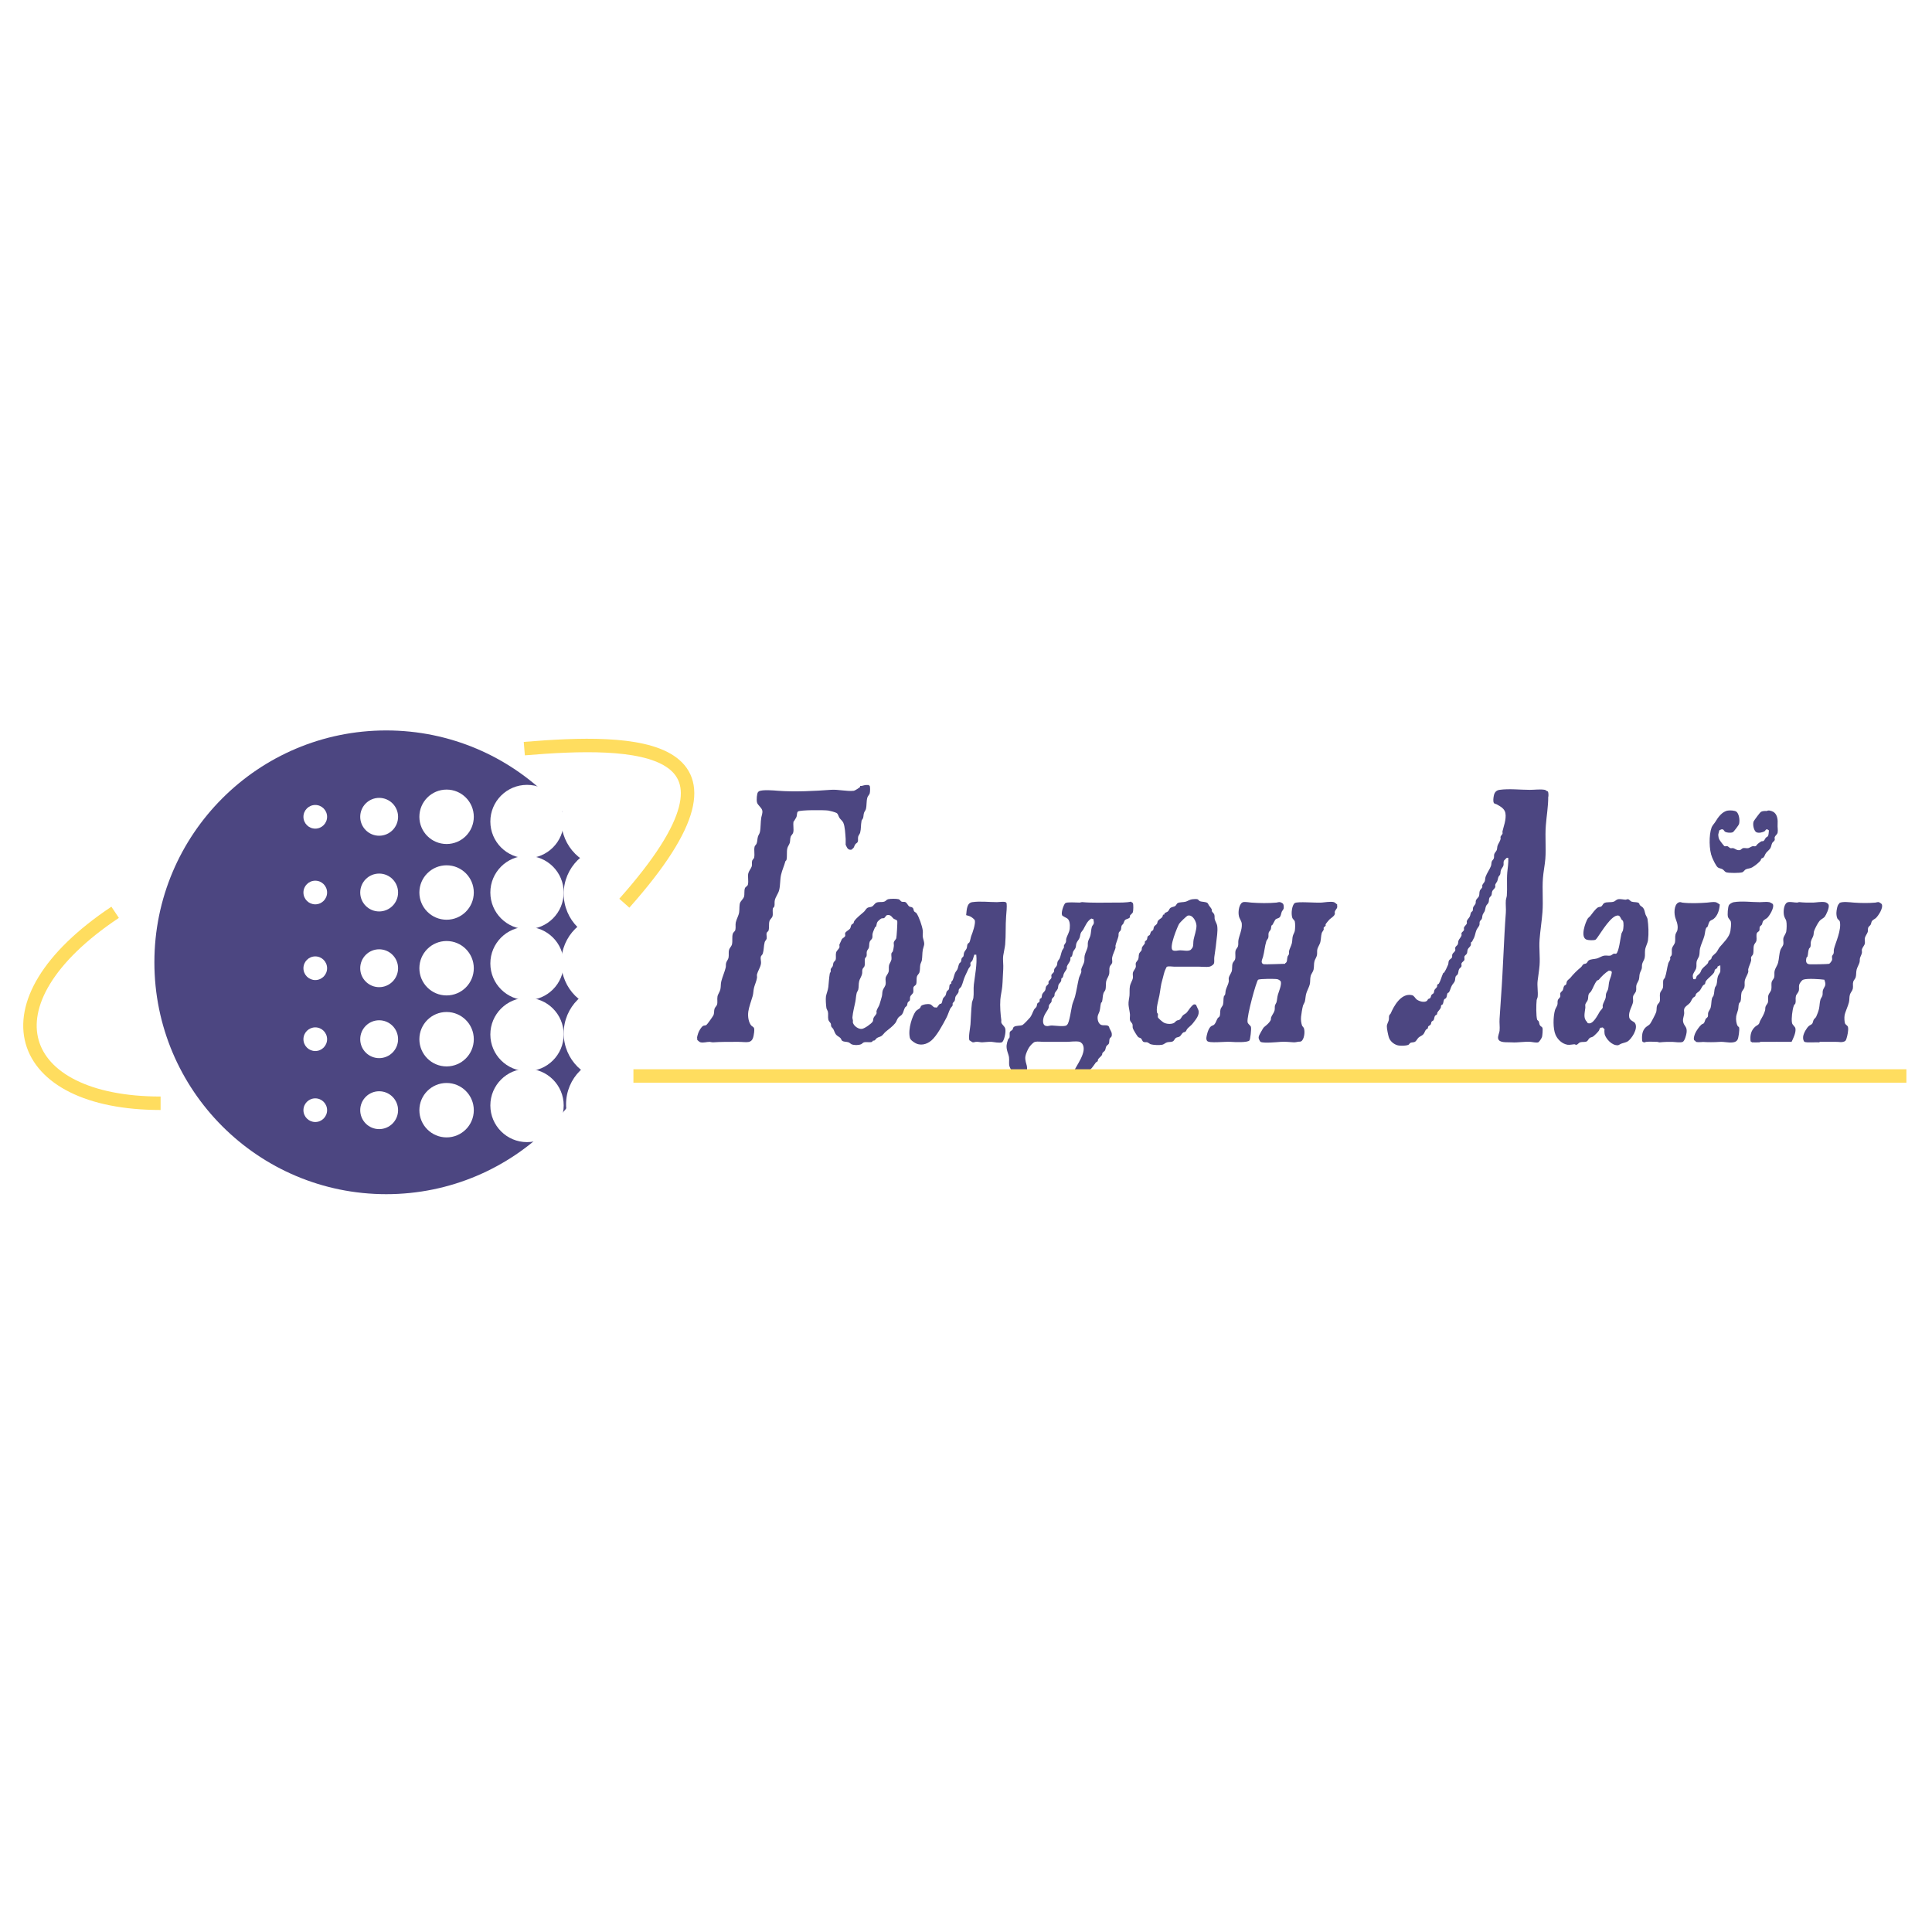 <?xml version="1.0" encoding="utf-8"?>
<!-- Generator: Adobe Illustrator 13.0.0, SVG Export Plug-In . SVG Version: 6.00 Build 14948)  -->
<!DOCTYPE svg PUBLIC "-//W3C//DTD SVG 1.0//EN" "http://www.w3.org/TR/2001/REC-SVG-20010904/DTD/svg10.dtd">
<svg version="1.0" id="Layer_1" xmlns="http://www.w3.org/2000/svg" xmlns:xlink="http://www.w3.org/1999/xlink" x="0px" y="0px"
	 width="192.756px" height="192.756px" viewBox="0 0 192.756 192.756" enable-background="new 0 0 192.756 192.756"
	 xml:space="preserve">
<g>
	<polygon fill-rule="evenodd" clip-rule="evenodd" fill="#FFFFFF" points="0,0 192.756,0 192.756,192.756 0,192.756 0,0 	"/>
	<path fill-rule="evenodd" clip-rule="evenodd" fill="#4C4681" d="M160.526,96.831c-0.374,0.221-0.736,0.58-1.01,0.914
		c-0.042,0.052-0.151,0.046-0.191,0.096c-0.253,0.307-0.37,0.713-0.577,1.059c-0.055,0.087-0.205,0.19-0.241,0.288
		c-0.079,0.204-0.028,0.366-0.096,0.576c-0.05,0.152-0.201,0.287-0.24,0.434c-0.027,0.096,0.009,0.242,0,0.336
		c-0.054,0.504-0.229,1.04,0.145,1.395c0.037,0.036,0.054,0.126,0.096,0.145c0.516,0.219,0.999-0.83,1.202-1.154
		c0.068-0.112,0.238-0.242,0.288-0.385c0.022-0.072-0.017-0.162,0-0.24c0.042-0.213,0.231-0.511,0.288-0.721
		c0.044-0.169,0.005-0.254,0.049-0.433c0.023-0.104,0.166-0.338,0.192-0.434c0.082-0.319,0.055-0.562,0.145-0.865
		c0.084-0.296,0.191-0.447,0.24-0.865c-0.071-0.035-0.025-0.01-0.049-0.096C160.661,96.854,160.607,96.877,160.526,96.831
		L160.526,96.831L160.526,96.831L160.526,96.831z M161.44,89.716c0.257-0.045,0.583,0.051,0.769,0.048
		c0.003-0.001,0.172-0.066,0.24-0.048c0.103,0.025,0.22,0.204,0.337,0.241c0.284,0.085,0.517,0.007,0.722,0.145
		c0.062,0.042,0.051,0.131,0.096,0.192c0.084,0.112,0.254,0.176,0.336,0.289c0.149,0.204,0.145,0.403,0.24,0.673
		c0.041,0.114,0.172,0.294,0.193,0.433c0.097,0.655,0.132,1.442,0.048,2.115c-0.041,0.317-0.249,0.647-0.288,0.961
		c-0.041,0.32,0.015,0.523-0.049,0.817c-0.04,0.183-0.197,0.404-0.24,0.577c-0.054,0.206-0.003,0.277-0.048,0.48
		c-0.033,0.141-0.16,0.354-0.192,0.48c-0.064,0.239-0.03,0.391-0.096,0.625c-0.041,0.137-0.203,0.379-0.241,0.528
		c-0.056,0.214,0.016,0.398-0.048,0.626c-0.045,0.155-0.257,0.344-0.288,0.528c-0.03,0.171,0.023,0.36,0,0.529
		c-0.066,0.432-0.487,0.979-0.385,1.538c0.06,0.337,0.473,0.416,0.576,0.577c0.366,0.569-0.393,1.622-0.721,1.826
		c-0.198,0.122-0.461,0.155-0.673,0.24c-0.057,0.021-0.229,0.138-0.288,0.145c-0.605,0.069-1.226-0.648-1.347-1.105
		c-0.02-0.071-0.039-0.457,0-0.48c-0.063-0.056-0.143-0.122-0.192-0.192c-0.086,0.045-0.167-0.003-0.24,0.048
		c-0.075,0.049-0.086,0.209-0.145,0.288c-0.128,0.167-0.408,0.452-0.576,0.577c-0.104,0.075-0.23,0.066-0.337,0.145
		c-0.106,0.073-0.176,0.274-0.288,0.336c-0.202,0.105-0.415,0.019-0.674,0.097c-0.106,0.031-0.233,0.212-0.336,0.24
		c-0.13,0.034-0.124-0.052-0.24-0.048c-0.122,0.002-0.472,0.081-0.674,0.048c-0.552-0.091-0.999-0.533-1.202-1.01
		c-0.248-0.578-0.244-1.756-0.047-2.451c0.043-0.158,0.199-0.366,0.239-0.529c0.047-0.194-0.015-0.308,0.049-0.481
		c0.035-0.104,0.212-0.222,0.24-0.336c0.021-0.097-0.03-0.238,0-0.336c0.031-0.108,0.189-0.202,0.24-0.289
		c0.069-0.125,0.066-0.307,0.145-0.433c0.032-0.056,0.157-0.089,0.191-0.145c0.068-0.113,0.023-0.209,0.097-0.336
		c0.069-0.125,0.246-0.228,0.337-0.337c0.322-0.403,0.661-0.726,1.058-1.057c0.085-0.073,0.146-0.228,0.24-0.289
		c0.096-0.063,0.193-0.033,0.289-0.096c0.097-0.067,0.141-0.225,0.239-0.288c0.229-0.147,0.505-0.11,0.818-0.193
		c0.226-0.061,0.481-0.257,0.769-0.288c0.187-0.022,0.396,0.033,0.577,0c0.1-0.02,0.255-0.173,0.336-0.192
		c0.066-0.018,0.188,0.03,0.24,0c0.272-0.162,0.417-1.557,0.529-2.019c0.012-0.055,0.131-0.229,0.145-0.288
		c0.057-0.272,0.099-0.732,0-0.961c-0.024-0.057-0.116-0.098-0.145-0.145c-0.073-0.12-0.143-0.348-0.289-0.384
		c-0.671-0.17-1.76,1.714-2.066,2.115c-0.055,0.069-0.166,0.251-0.24,0.289c-0.183,0.085-0.686,0.054-0.865,0
		c-0.713-0.216-0.116-1.791,0.096-2.115c0.049-0.077,0.18-0.164,0.24-0.24c0.177-0.232,0.532-0.724,0.77-0.866
		c0.104-0.064,0.234-0.034,0.337-0.096c0.104-0.066,0.18-0.281,0.288-0.336c0.274-0.146,0.635-0.042,0.961-0.145
		C161.15,89.91,161.266,89.746,161.44,89.716L161.44,89.716L161.44,89.716L161.44,89.716z"/>
	<path fill-rule="evenodd" clip-rule="evenodd" fill="#4C4681" d="M118.507,91.351c-0.117,0.029-0.79,0.688-0.865,0.817
		c-0.14,0.232-1.066,2.413-0.625,2.644c0.213,0.111,0.497,0.001,0.722,0c0.341-0.003,0.793,0.127,1.058-0.048
		c0.033-0.023,0.18-0.213,0.191-0.24c0.1-0.26,0.043-0.483,0.097-0.77c0.066-0.357,0.296-0.984,0.288-1.394
		C119.365,91.968,119.011,91.226,118.507,91.351L118.507,91.351L118.507,91.351L118.507,91.351z M118.987,89.716
		c0.14-0.014,0.348-0.033,0.48,0c0.086,0.021,0.16,0.161,0.241,0.192c0.246,0.093,0.589,0.044,0.77,0.193
		c0.05,0.04,0.106,0.188,0.144,0.24c0.078,0.107,0.259,0.314,0.289,0.433c0.009,0.041-0.02,0.108,0,0.145
		c0.051,0.099,0.203,0.21,0.24,0.336c0.056,0.192,0.002,0.305,0.048,0.48c0.047,0.178,0.211,0.435,0.24,0.625
		c0.084,0.557-0.055,1.218-0.096,1.683c-0.048,0.535-0.139,1.012-0.192,1.442c-0.033,0.251,0.034,0.494-0.049,0.673
		c-0.052,0.109-0.303,0.263-0.433,0.288c-0.304,0.055-0.695,0-1.009,0l0,0h-2.5l0,0c-0.202,0-0.531-0.068-0.722,0
		c-0.07,0.024-0.104,0.165-0.145,0.24c-0.151,0.273-0.239,0.8-0.336,1.105c-0.142,0.438-0.189,1.043-0.288,1.538
		c-0.071,0.342-0.197,0.824-0.241,1.154c-0.021,0.157-0.021,0.375,0,0.529l0,0l0.097,0.144l0,0c0.02,0.1-0.028,0.244,0,0.337
		c0.033,0.109,0.458,0.462,0.577,0.528c0.255,0.142,0.696,0.19,1.01,0.049c0.079-0.038,0.208-0.2,0.288-0.24
		c0.106-0.06,0.188-0.03,0.288-0.097c0.148-0.102,0.205-0.307,0.337-0.433c0.12-0.117,0.276-0.161,0.384-0.288
		c0.238-0.282,0.392-0.626,0.722-0.817c0.067,0.046,0.13,0.003,0.192,0.048l0,0l0.24,0.529l0,0c0.163,0.515-0.314,0.998-0.529,1.298
		c-0.165,0.227-0.396,0.369-0.576,0.576c-0.09,0.102-0.086,0.209-0.192,0.289c-0.082,0.059-0.16,0.033-0.24,0.097
		c-0.13,0.097-0.201,0.296-0.337,0.384c-0.134,0.084-0.269,0.056-0.384,0.145c-0.11,0.081-0.163,0.272-0.289,0.336
		c-0.18,0.091-0.359,0.036-0.577,0.097c-0.148,0.039-0.327,0.21-0.48,0.24c-0.318,0.059-0.898,0.028-1.154-0.048
		c-0.088-0.027-0.229-0.161-0.336-0.192c-0.147-0.044-0.245,0.02-0.385-0.048c-0.119-0.06-0.142-0.244-0.24-0.337
		c-0.078-0.073-0.198-0.067-0.289-0.144c-0.099-0.085-0.486-0.728-0.528-0.866c-0.055-0.171,0.01-0.266-0.049-0.433
		c-0.041-0.115-0.211-0.237-0.24-0.385c-0.037-0.18,0.014-0.391,0-0.576c-0.02-0.256-0.126-0.703-0.144-0.962
		c-0.024-0.321,0.076-0.669,0.096-0.914c0.025-0.358-0.014-0.634,0.048-0.961c0.045-0.248,0.252-0.572,0.289-0.77
		c0.031-0.174-0.031-0.352,0-0.528c0.032-0.198,0.243-0.401,0.288-0.577c0.03-0.12-0.023-0.264,0-0.385
		c0.024-0.13,0.198-0.288,0.24-0.385c0.078-0.186,0.026-0.365,0.097-0.577c0.036-0.111,0.193-0.232,0.24-0.336
		c0.045-0.104,0.005-0.177,0.048-0.288c0.05-0.135,0.256-0.302,0.288-0.433c0.01-0.039-0.021-0.107,0-0.144
		c0.031-0.06,0.16-0.135,0.193-0.192c0.061-0.114,0.021-0.213,0.096-0.336c0.036-0.063,0.148-0.081,0.192-0.145
		c0.073-0.111,0.064-0.229,0.145-0.336c0.043-0.062,0.153-0.082,0.192-0.145c0.06-0.104,0.035-0.229,0.096-0.336
		c0.051-0.098,0.229-0.195,0.288-0.289c0.063-0.102,0.031-0.191,0.097-0.288c0.101-0.158,0.321-0.235,0.433-0.385
		c0.049-0.069,0.039-0.176,0.097-0.241l0,0h0.096l0,0c0.001-0.001,0.034-0.135,0.048-0.144c0.112-0.087,0.237-0.096,0.337-0.192
		c0.099-0.098,0.127-0.257,0.24-0.336c0.148-0.106,0.329-0.092,0.48-0.192c0.084-0.059,0.153-0.245,0.24-0.288
		c0.21-0.11,0.561-0.07,0.817-0.145C118.493,89.902,118.706,89.74,118.987,89.716L118.987,89.716L118.987,89.716L118.987,89.716z"/>
	<path fill-rule="evenodd" clip-rule="evenodd" fill="#4C4681" d="M88.507,91.303c-0.119,0.025-0.197,0.232-0.289,0.289
		c-0.085,0.049-0.182,0.002-0.288,0.048c-0.08,0.031-0.338,0.261-0.385,0.336c-0.095,0.146-0.072,0.303-0.145,0.481l0,0
		l-0.096,0.048l0,0c-0.083,0.216-0.195,0.433-0.24,0.625c-0.049,0.202,0.014,0.304-0.048,0.481c-0.041,0.109-0.199,0.221-0.24,0.336
		c-0.086,0.231-0.026,0.38-0.096,0.625c-0.024,0.08-0.171,0.244-0.192,0.337c-0.053,0.213,0.021,0.342-0.048,0.529
		c-0.014,0.033-0.135,0.141-0.144,0.192c-0.057,0.286,0.027,0.536-0.048,0.77c-0.027,0.082-0.168,0.209-0.192,0.289
		c-0.059,0.186-0.009,0.289-0.048,0.481c-0.053,0.244-0.242,0.512-0.289,0.721c-0.077,0.335-0.019,0.56-0.096,0.865
		c-0.017,0.062-0.129,0.229-0.144,0.288c-0.087,0.338-0.076,0.562-0.145,0.914c-0.084,0.421-0.248,1.048-0.288,1.538
		c-0.008,0.077,0.047,0.288,0.047,0.288c0.019,0.072-0.018,0.172,0,0.24c0.088,0.345,0.571,0.684,0.914,0.625
		c0.282-0.049,0.935-0.518,1.058-0.721c0.075-0.126,0.027-0.226,0.096-0.385c0.054-0.129,0.239-0.29,0.288-0.433
		c0.023-0.072-0.016-0.162,0-0.24c0.039-0.196,0.229-0.446,0.289-0.625c0.094-0.287,0.171-0.578,0.24-0.817
		c0.066-0.234,0.019-0.382,0.096-0.625c0.059-0.19,0.252-0.377,0.288-0.625c0.028-0.206-0.039-0.418,0-0.625
		c0.033-0.185,0.237-0.399,0.289-0.577c0.062-0.217-0.001-0.413,0.048-0.673c0.03-0.162,0.212-0.39,0.24-0.577
		c0.03-0.202-0.044-0.42,0-0.625c0.006-0.031,0.132-0.156,0.144-0.192c0.049-0.161,0.082-0.412,0.096-0.529
		c0.014-0.124-0.033-0.265,0-0.385c0.03-0.117,0.202-0.264,0.241-0.384c0.035-0.113,0.135-1.617,0.096-1.73
		c-0.044-0.122-0.28-0.152-0.384-0.241C89.006,91.533,88.876,91.221,88.507,91.303L88.507,91.303L88.507,91.303L88.507,91.303z
		 M88.604,89.716c0.251-0.059,0.812-0.062,1.058,0c0.102,0.024,0.202,0.206,0.289,0.241c0.145,0.055,0.26-0.014,0.384,0.048
		c0.155,0.077,0.242,0.335,0.385,0.433c0.098,0.065,0.19,0.031,0.289,0.096c0.174,0.113,0.108,0.25,0.192,0.385
		c0.046,0.075,0.192,0.123,0.24,0.192c0.245,0.358,0.559,1.25,0.625,1.731c0.027,0.208-0.026,0.42,0,0.625
		c0.023,0.184,0.152,0.498,0.145,0.721c-0.006,0.146-0.125,0.45-0.145,0.577c-0.064,0.404-0.033,0.657-0.096,1.058
		c-0.015,0.093-0.129,0.31-0.144,0.384c-0.064,0.292-0.009,0.534-0.096,0.817c-0.041,0.127-0.205,0.26-0.241,0.385
		c-0.084,0.276,0.004,0.575-0.096,0.816c-0.033,0.077-0.209,0.161-0.24,0.241c-0.075,0.183,0.016,0.368-0.049,0.576
		c-0.034,0.108-0.245,0.262-0.288,0.385c-0.053,0.145,0.001,0.259-0.047,0.385c-0.032,0.075-0.158,0.129-0.193,0.192
		c-0.065,0.112-0.036,0.224-0.096,0.336c-0.031,0.058-0.161,0.134-0.192,0.192c-0.122,0.22-0.15,0.482-0.289,0.674
		c-0.099,0.135-0.283,0.202-0.384,0.336c-0.131,0.167-0.161,0.362-0.289,0.529c-0.257,0.332-0.64,0.594-0.962,0.865
		c-0.15,0.124-0.266,0.326-0.432,0.433c-0.143,0.089-0.299,0.104-0.433,0.192c-0.084,0.054-0.158,0.188-0.24,0.24
		c-0.068,0.041-0.125,0.003-0.192,0.048l0,0l-0.048,0.097l0,0c-0.251,0.087-0.521-0.013-0.817,0.048
		c-0.09,0.017-0.222,0.167-0.289,0.192c-0.282,0.106-0.683,0.112-0.961,0c-0.059-0.023-0.202-0.166-0.289-0.192
		c-0.23-0.075-0.44-0.032-0.625-0.145c-0.098-0.06-0.106-0.204-0.192-0.288c-0.108-0.107-0.328-0.206-0.433-0.337
		c-0.135-0.168-0.176-0.374-0.288-0.577c-0.036-0.062-0.166-0.16-0.192-0.24c-0.041-0.114-0.005-0.188-0.048-0.288
		c-0.049-0.108-0.212-0.24-0.241-0.385c-0.063-0.308,0.017-0.53-0.048-0.817c-0.015-0.063-0.133-0.263-0.144-0.336
		c-0.045-0.29-0.085-0.893-0.048-1.154c0.033-0.243,0.204-0.625,0.24-0.961c0.052-0.51,0.061-0.836,0.145-1.347l0,0l0.096-0.192l0,0
		c0.009-0.067-0.022-0.173,0-0.24c0.024-0.078,0.159-0.21,0.192-0.289c0.061-0.151,0.029-0.25,0.096-0.384
		c0.029-0.06,0.169-0.168,0.193-0.241c0.075-0.239-0.011-0.458,0.048-0.721c0.045-0.204,0.274-0.35,0.336-0.528
		c0.027-0.082-0.021-0.202,0-0.289c0,0,0.229-0.512,0.241-0.528c0.07-0.116,0.296-0.189,0.336-0.337
		c0.021-0.081-0.038-0.209,0-0.288c0.069-0.156,0.378-0.29,0.48-0.433c0.087-0.123,0.057-0.249,0.145-0.384
		c0.036-0.059,0.149-0.087,0.192-0.144c0.061-0.086,0.031-0.155,0.096-0.24c0.243-0.334,0.65-0.637,0.961-0.914
		c0.108-0.099,0.213-0.311,0.336-0.384c0.159-0.1,0.315-0.053,0.481-0.144c0.142-0.083,0.273-0.325,0.432-0.385
		c0.27-0.104,0.485-0.015,0.77-0.096C88.365,89.913,88.468,89.746,88.604,89.716L88.604,89.716L88.604,89.716L88.604,89.716z"/>
	<path fill-rule="evenodd" clip-rule="evenodd" fill="#4C4681" d="M108.892,91.639c-0.416,0.242-0.582,0.678-0.817,1.106
		c-0.053,0.094-0.2,0.229-0.24,0.336c-0.084,0.211-0.059,0.335-0.145,0.529c-0.067,0.147-0.231,0.331-0.288,0.48
		c-0.067,0.173-0.032,0.31-0.097,0.48c-0.047,0.122-0.193,0.265-0.24,0.385c-0.079,0.201-0.044,0.325-0.144,0.48l0,0l-0.097,0.048
		l0,0c-0.062,0.146-0.005,0.195-0.048,0.336c-0.066,0.205-0.287,0.437-0.337,0.625c-0.015,0.053,0.02,0.14,0,0.192
		c-0.062,0.156-0.221,0.327-0.288,0.48c-0.075,0.165-0.058,0.296-0.145,0.433l0,0L105.91,97.6l0,0
		c-0.052,0.114-0.004,0.172-0.048,0.289c-0.042,0.109-0.198,0.242-0.24,0.336c-0.07,0.155-0.031,0.278-0.096,0.433
		c-0.062,0.142-0.236,0.294-0.289,0.434c-0.042,0.109-0.003,0.185-0.048,0.288c-0.037,0.08-0.204,0.212-0.24,0.288
		c-0.054,0.109,0,0.179-0.048,0.289c-0.042,0.093-0.201,0.229-0.24,0.336c-0.047,0.119,0,0.175-0.049,0.289
		c-0.104,0.243-0.327,0.512-0.433,0.769c-0.138,0.329-0.226,0.921,0.192,1.01c0.23,0.048,0.349-0.056,0.577-0.048
		c0.305,0.009,1.163,0.132,1.442,0l0,0l0.096-0.097l0,0c0.197-0.185,0.391-1.511,0.48-1.923c0.055-0.259,0.226-0.62,0.289-0.865
		c0.164-0.647,0.234-1.169,0.385-1.827c0.041-0.18,0.206-0.455,0.24-0.625c0.017-0.086-0.022-0.2,0-0.288
		c0.05-0.209,0.239-0.511,0.288-0.721c0.053-0.236-0.001-0.391,0.049-0.625c0.048-0.241,0.232-0.593,0.288-0.817
		c0.053-0.22-0.005-0.356,0.048-0.577c0.044-0.194,0.194-0.424,0.24-0.625c0.072-0.323,0.053-0.54,0.145-0.865
		c0.025-0.093,0.175-0.229,0.192-0.336c0.023-0.166-0.036-0.314-0.048-0.433C109.013,91.665,108.948,91.688,108.892,91.639
		L108.892,91.639L108.892,91.639L108.892,91.639z M112.834,89.957c0.047,0.064,0.159,0.084,0.192,0.145
		c0.07,0.127,0.051,0.757,0,0.913c-0.036,0.105-0.229,0.239-0.289,0.336c-0.023,0.036,0.014,0.105,0,0.145
		c-0.068,0.175-0.349,0.171-0.48,0.289c-0.131,0.112-0.127,0.398-0.288,0.48c-0.143,0.169-0.072,0.312-0.145,0.528
		c-0.027,0.077-0.17,0.179-0.192,0.241c-0.058,0.143-0.012,0.218-0.048,0.385c-0.062,0.273-0.236,0.655-0.288,0.914
		c-0.018,0.079,0.02,0.167,0,0.24c-0.076,0.272-0.294,0.69-0.337,0.962c-0.03,0.18,0.037,0.353,0,0.528
		c-0.027,0.116-0.206,0.273-0.24,0.385c-0.072,0.221-0.015,0.405-0.048,0.672c-0.035,0.265-0.231,0.506-0.289,0.721
		c-0.081,0.299-0.014,0.627-0.097,0.914c-0.026,0.087-0.165,0.246-0.191,0.337c-0.099,0.312-0.061,0.526-0.145,0.865l0,0
		l-0.097,0.096l0,0c-0.081,0.294-0.07,0.525-0.144,0.817c-0.039,0.146-0.175,0.383-0.192,0.528
		c-0.051,0.395,0.112,0.796,0.385,0.866c0.278,0.07,0.483-0.027,0.673,0.096c0.11,0.071,0.078,0.158,0.145,0.288
		c0.085,0.172,0.264,0.384,0.191,0.722c-0.021,0.103-0.165,0.173-0.191,0.24c-0.083,0.192-0.009,0.343-0.097,0.528
		c-0.036,0.074-0.199,0.166-0.24,0.241c-0.079,0.141-0.066,0.3-0.144,0.433c-0.052,0.082-0.188,0.156-0.241,0.24
		c-0.043,0.066-0.014,0.123-0.048,0.192c-0.083,0.156-0.292,0.288-0.385,0.433c-0.048,0.07-0.009,0.116-0.048,0.192
		c-0.033,0.061-0.153,0.09-0.192,0.145c-0.14,0.185-0.242,0.364-0.385,0.528c-0.229,0.257-0.47,0.486-0.721,0.722
		c-0.033,0.028-0.059,0.062-0.097,0.096c-0.04,0.033-0.104,0.108-0.144,0.144c-0.052,0.043-0.145,0.168-0.192,0.193
		c-0.121,0.065-0.187,0.213-0.289,0.24c-0.664,0.168-0.49-0.651-0.385-0.962c0.2-0.604,1.422-2.037,0.866-2.837
		c-0.029-0.04-0.19-0.178-0.241-0.191c-0.375-0.103-0.952,0-1.346,0l0,0h-2.26l0,0c-0.26,0-0.613-0.063-0.865,0
		c-0.191,0.046-0.47,0.375-0.577,0.528c-0.137,0.192-0.345,0.66-0.384,0.913c-0.065,0.386,0.11,0.777,0.144,0.962
		c0.073,0.429-0.044,0.89-0.144,1.153l0,0l-0.097,0.049l0,0c-0.086,0.158-0.038,0.197-0.192,0.288
		c-0.008,0.003-0.044,0.086-0.048,0.097c-0.345-0.015-0.342,0.03-0.529-0.145c-0.145-0.135-0.291-0.505-0.385-0.721
		c-0.089-0.205-0.274-0.476-0.336-0.674c-0.088-0.276-0.004-0.581-0.049-0.913c-0.048-0.344-0.285-0.723-0.24-1.202
		c0.014-0.148,0.081-0.413,0.145-0.577c0.018-0.051,0.131-0.139,0.145-0.191c0.048-0.217-0.029-0.406,0.048-0.577
		c0.016-0.039,0.215-0.16,0.24-0.192c0.067-0.091,0.056-0.227,0.145-0.288c0.226-0.163,0.581-0.08,0.865-0.192
		c0.104-0.044,0.69-0.661,0.77-0.77c0.175-0.249,0.232-0.483,0.385-0.77c0.049-0.096,0.19-0.187,0.24-0.288
		c0.059-0.128,0.029-0.226,0.096-0.337c0.031-0.057,0.161-0.085,0.192-0.144c0.051-0.103-0.003-0.183,0.048-0.289
		c0.017-0.037,0.12-0.059,0.145-0.096c0.072-0.118,0.03-0.232,0.096-0.385c0.056-0.131,0.231-0.259,0.288-0.385
		c0.062-0.14,0.032-0.258,0.097-0.385c0.039-0.081,0.215-0.195,0.24-0.288c0.014-0.055-0.023-0.143,0-0.192
		c0.053-0.119,0.254-0.26,0.289-0.385c0.021-0.084-0.032-0.204,0-0.288c0.033-0.098,0.198-0.201,0.24-0.289
		c0.045-0.098,0.005-0.165,0.048-0.288c0.038-0.108,0.195-0.244,0.24-0.336c0.075-0.164,0.024-0.252,0.097-0.433
		c0.031-0.083,0.154-0.203,0.192-0.289c0.115-0.276,0.133-0.479,0.24-0.769c0.028-0.082,0.169-0.254,0.192-0.336
		c0.014-0.056-0.02-0.14,0-0.192c0.033-0.093,0.16-0.23,0.192-0.337c0.047-0.161-0.002-0.222,0.048-0.384
		c0.087-0.289,0.297-0.586,0.336-0.962c0.044-0.431-0.01-0.838-0.24-1.009c-0.096-0.072-0.492-0.235-0.528-0.336
		c-0.114-0.312,0.201-1.125,0.336-1.202c0.22-0.126,1.023-0.049,1.442-0.049c-0.001-0.001,0.179-0.054,0.241-0.047
		c0.949,0.089,2.145,0.047,3.173,0.047C111.724,90.052,112.406,90.062,112.834,89.957L112.834,89.957L112.834,89.957L112.834,89.957
		z"/>
	<path fill-rule="evenodd" clip-rule="evenodd" fill="#4C4681" d="M178.411,90.005c0.258-0.048,0.601,0.047,0.914,0.047
		c-0.027-0.002,0.151-0.052,0.191-0.047c0.438,0.047,0.96,0.061,1.395,0.047c0.272-0.008,0.812-0.109,1.154-0.047
		c0.151,0.025,0.35,0.15,0.385,0.288c0.074,0.311-0.271,1-0.385,1.154c-0.14,0.182-0.384,0.257-0.529,0.433
		c-0.177,0.21-0.427,0.704-0.528,0.961c-0.079,0.192-0.03,0.308-0.097,0.528c-0.048,0.155-0.204,0.385-0.24,0.577
		c-0.042,0.215,0.008,0.342-0.048,0.529c-0.017,0.052-0.127,0.141-0.145,0.192c-0.098,0.254-0.07,0.494-0.145,0.769l0,0
		l-0.096,0.097l0,0c-0.093,0.351-0.063,0.641,0.289,0.672c0.23,0.02,1.882-0.009,1.97-0.047c0.091-0.042,0.264-0.292,0.289-0.385
		c0.028-0.112-0.024-0.268,0-0.384c0.009-0.051,0.131-0.199,0.145-0.241c0.057-0.2-0.002-0.274,0.048-0.48
		c0.14-0.595,0.775-1.896,0.577-2.741c-0.024-0.097-0.204-0.21-0.241-0.288c-0.067-0.144-0.103-0.378-0.096-0.577
		c0.009-0.252,0.098-0.818,0.289-0.914c0-0.016,0-0.031,0-0.047c0.285-0.187,1.093-0.076,1.441-0.049
		c0.688,0.051,1.48,0.063,2.164,0c0.023-0.002,0.244-0.067,0.337-0.047c0.031,0.006,0.271,0.162,0.288,0.191
		c0.204,0.395-0.377,1.209-0.577,1.395c-0.104,0.093-0.302,0.181-0.385,0.289c-0.079,0.1-0.079,0.274-0.144,0.384
		c-0.057,0.092-0.205,0.174-0.24,0.288c-0.057,0.167,0,0.272-0.049,0.433c-0.053,0.173-0.255,0.416-0.288,0.625
		c-0.03,0.174,0.031,0.357,0,0.528c-0.036,0.188-0.245,0.394-0.289,0.577c-0.025,0.102,0.014,0.234,0,0.336
		c-0.022,0.166-0.157,0.394-0.192,0.529c-0.044,0.167-0.004,0.258-0.048,0.433c-0.054,0.21-0.238,0.511-0.288,0.72
		c-0.072,0.293-0.021,0.499-0.096,0.77c-0.039,0.138-0.205,0.312-0.241,0.433c-0.074,0.248,0.006,0.452-0.048,0.721
		c-0.039,0.184-0.24,0.398-0.288,0.577c-0.078,0.285-0.027,0.463-0.097,0.77c-0.087,0.377-0.373,0.946-0.433,1.298
		c-0.04,0.226-0.017,0.667,0.048,0.817c0.044,0.104,0.258,0.213,0.289,0.337c0.079,0.324-0.076,0.944-0.145,1.153
		c-0.076,0.231-0.104,0.273-0.337,0.337c-0.229,0.06-0.382-0.004-0.673,0c-0.553,0.004-1.097,0-1.683,0c0,0.016,0,0.033,0,0.048
		c-0.329-0.027-1.298,0.054-1.49-0.048c-0.113-0.061-0.172-0.325-0.144-0.529c0.043-0.344,0.356-0.874,0.576-1.058
		c0.114-0.098,0.254-0.121,0.337-0.24c0.081-0.122,0.07-0.254,0.145-0.385c0.046-0.087,0.196-0.199,0.239-0.288
		c0.115-0.242,0.237-0.573,0.289-0.817c0.072-0.363,0.048-0.574,0.144-0.913c0.024-0.088,0.168-0.286,0.192-0.386
		c0.05-0.21-0.004-0.324,0.049-0.528c0.037-0.151,0.215-0.38,0.24-0.529c0.036-0.226-0.064-0.4-0.097-0.528
		c-0.404-0.056-1.738-0.153-2.114,0c-0.132,0.052-0.347,0.344-0.386,0.48c-0.067,0.226,0.011,0.393-0.047,0.625
		c-0.051,0.191-0.244,0.34-0.289,0.529c-0.068,0.273,0.02,0.455-0.049,0.721c-0.015,0.059-0.13,0.156-0.144,0.192
		c-0.098,0.245-0.167,0.664-0.192,0.914c-0.025,0.248-0.055,0.626,0,0.865c0.042,0.189,0.297,0.341,0.336,0.528
		c0.086,0.42-0.267,1.096-0.384,1.347c-0.803-0.013-2.093,0-3.173,0c0.156,0.016-0.049,0.048-0.049,0.048
		c-0.045,0.008-0.668,0.009-0.721,0c-0.008-0.002-0.108-0.09-0.145-0.097c-0.073-0.656,0.066-1.092,0.433-1.441
		c0.109-0.107,0.288-0.172,0.385-0.289c0.075-0.095,0.078-0.225,0.144-0.336c0.163-0.283,0.386-0.662,0.481-1.011
		c0.044-0.165-0.003-0.219,0.049-0.384c0.04-0.14,0.21-0.304,0.239-0.433c0.057-0.261-0.021-0.5,0.049-0.722
		c0.055-0.182,0.252-0.36,0.288-0.577c0.047-0.286-0.029-0.522,0.048-0.769c0.036-0.119,0.211-0.293,0.24-0.433
		c0.053-0.26-0.017-0.44,0.049-0.673c0.062-0.237,0.271-0.521,0.336-0.769c0.11-0.433,0.095-0.875,0.24-1.298
		c0.058-0.171,0.254-0.356,0.289-0.577c0.027-0.183-0.036-0.392,0-0.577c0.034-0.192,0.254-0.459,0.288-0.673
		c0.044-0.283,0.062-0.775,0-1.058c-0.039-0.176-0.184-0.275-0.24-0.625C177.908,90.831,178.003,90.08,178.411,90.005
		L178.411,90.005L178.411,90.005L178.411,90.005z"/>
	<path fill-rule="evenodd" clip-rule="evenodd" fill="#4C4681" d="M167.594,90.005c0.071-0.011,0.237,0.046,0.24,0.047
		c0.781,0.096,1.719,0.058,2.5,0c0.157-0.012,0.589-0.088,0.817-0.047c0.15,0.025,0.318,0.172,0.433,0.24
		c-0.051,0.636-0.249,1.14-0.625,1.443c-0.115,0.091-0.3,0.127-0.385,0.24c-0.13,0.17-0.124,0.396-0.24,0.577l0,0l-0.096,0.048l0,0
		c-0.131,0.275-0.106,0.483-0.192,0.817c-0.103,0.385-0.342,0.862-0.434,1.25c-0.065,0.278-0.018,0.508-0.096,0.77
		c-0.039,0.127-0.21,0.378-0.24,0.529c-0.054,0.253,0.014,0.422-0.048,0.673c-0.054,0.211-0.304,0.489-0.337,0.72
		c-0.021,0.14,0.045,0.311,0.049,0.386c0.048-0.027,0.14,0.017,0.191,0l0,0l0.048-0.049l0,0c0.076-0.06,0.041-0.158,0.097-0.239
		c0.078-0.117,0.253-0.22,0.336-0.337c0.092-0.131,0.099-0.259,0.193-0.384c0.154-0.21,0.417-0.373,0.576-0.577
		c0.064-0.083,0.033-0.154,0.097-0.24c0.059-0.083,0.179-0.112,0.24-0.192c0.061-0.08,0.035-0.159,0.096-0.24
		c0.11-0.151,0.315-0.289,0.433-0.432c0.135-0.17,0.197-0.364,0.337-0.529c0.334-0.397,0.959-0.975,1.058-1.587
		c0.039-0.246,0.089-0.688,0.049-0.913c-0.032-0.174-0.237-0.329-0.289-0.48c-0.077-0.227-0.012-1.018,0.097-1.202
		c0.064-0.114,0.329-0.264,0.48-0.288c0.815-0.135,1.771,0,2.597,0c0.288,0,0.682-0.06,0.961,0c0.042,0.007,0.314,0.15,0.337,0.191
		c0.19,0.35-0.376,1.227-0.577,1.395c-0.111,0.09-0.302,0.171-0.385,0.289c-0.078,0.109-0.076,0.277-0.145,0.384
		c-0.04,0.062-0.165,0.114-0.191,0.192c-0.053,0.146,0,0.271-0.049,0.385c-0.042,0.092-0.212,0.165-0.24,0.24
		c-0.099,0.245,0.003,0.493-0.048,0.769c-0.027,0.138-0.204,0.314-0.24,0.433c-0.097,0.305-0.01,0.592-0.097,0.914
		c-0.025,0.09-0.173,0.216-0.192,0.289c-0.031,0.102,0.019,0.237,0,0.336c-0.046,0.248-0.24,0.619-0.288,0.865
		c-0.019,0.088,0.02,0.204,0,0.288c-0.063,0.258-0.278,0.569-0.337,0.817c-0.064,0.263,0.019,0.457-0.048,0.722
		c-0.047,0.177-0.248,0.341-0.288,0.528c-0.077,0.334-0.01,0.565-0.097,0.865c-0.015,0.049-0.128,0.146-0.145,0.192
		c-0.079,0.207-0.047,0.388-0.096,0.625c-0.036,0.17-0.17,0.493-0.192,0.673c-0.047,0.367,0.025,0.759,0.145,0.962
		c0.022,0.039,0.132,0.097,0.144,0.145c0.065,0.263-0.068,1.055-0.144,1.201c-0.097,0.186-0.254,0.261-0.48,0.289
		c-0.467,0.058-0.851-0.086-1.347-0.048c-0.483,0.035-1.175,0.039-1.683,0c0.189,0-0.454,0.056-0.625,0
		c-0.047-0.016-0.105-0.125-0.145-0.145c-0.017,0-0.031,0-0.048,0c-0.109-0.203,0.017-0.536,0.096-0.722
		c0.1-0.235,0.434-0.712,0.625-0.865c0.086-0.07,0.178-0.06,0.241-0.144c0.093-0.128,0.106-0.306,0.191-0.433
		c0.03-0.047,0.175-0.146,0.192-0.192c0.059-0.162,0-0.271,0.049-0.433c0.039-0.136,0.201-0.334,0.239-0.481
		c0.092-0.357,0.049-0.621,0.145-0.961c0.018-0.061,0.13-0.191,0.145-0.241c0.091-0.308,0.055-0.52,0.145-0.816
		c0.015-0.053,0.132-0.2,0.144-0.241c0.088-0.331,0.05-0.555,0.145-0.864c0.048-0.161,0.2-0.318,0.241-0.481
		c0.015-0.067,0-0.625,0-0.625c-0.107,0.057-0.202,0.064-0.289,0.145l0,0v0.096l0,0c-0.027,0.077-0.195,0.122-0.24,0.191
		c-0.062,0.092-0.038,0.196-0.096,0.289c-0.209,0.318-0.606,0.553-0.818,0.865c-0.064,0.093-0.034,0.191-0.096,0.288
		c-0.045,0.066-0.146,0.078-0.192,0.145c-0.134,0.18-0.197,0.361-0.336,0.528c-0.092,0.106-0.253,0.178-0.337,0.289
		c-0.063,0.079-0.038,0.157-0.097,0.24c-0.059,0.078-0.18,0.113-0.24,0.192c-0.123,0.151-0.166,0.327-0.288,0.48
		c-0.156,0.192-0.516,0.359-0.577,0.625c-0.037,0.156,0.021,0.325,0,0.48c-0.043,0.318-0.207,0.589-0.048,0.962
		c0.12,0.284,0.36,0.377,0.288,0.914c-0.033,0.241-0.189,0.822-0.384,0.913c-0.229,0.102-0.797,0.004-1.01,0
		c-0.409-0.011-0.903,0.004-1.299,0.048c-0.041,0.003-0.219-0.047-0.192-0.048c-0.374,0-0.779-0.047-1.153,0
		c-0.005,0-0.168,0.066-0.24,0.048c-0.029-0.008-0.089-0.083-0.145-0.097c-0.067-0.599,0.006-1.077,0.336-1.394
		c0.11-0.108,0.342-0.229,0.434-0.337c0.102-0.123,0.587-1.049,0.625-1.202c0.065-0.276,0.009-0.446,0.096-0.673
		c0.037-0.102,0.209-0.246,0.24-0.336c0.091-0.271-0.015-0.556,0.049-0.865c0.037-0.192,0.252-0.361,0.288-0.577
		c0.047-0.287-0.025-0.532,0.048-0.77c0.013-0.042,0.128-0.148,0.145-0.192c0.168-0.48,0.197-0.937,0.336-1.442
		c0.027-0.102,0.169-0.294,0.192-0.385c0.018-0.069-0.021-0.171,0-0.24c0.011-0.038,0.136-0.154,0.145-0.193
		c0.055-0.264-0.025-0.488,0.048-0.721c0.055-0.174,0.253-0.361,0.289-0.577c0.048-0.296-0.017-0.508,0.048-0.769
		c0.03-0.126,0.17-0.317,0.192-0.433c0.109-0.59-0.154-0.961-0.24-1.346C166.988,90.897,167.085,90.078,167.594,90.005
		L167.594,90.005L167.594,90.005L167.594,90.005z"/>
	<path fill-rule="evenodd" clip-rule="evenodd" fill="#4C4681" d="M124.036,90.005c0.171-0.046,0.651,0.034,0.817,0.047
		c0.794,0.059,1.708,0.074,2.5,0c0.021-0.002,0.246-0.061,0.336-0.047c0.104,0.015,0.293,0.106,0.337,0.191
		c0.053,0.107,0.063,0.305,0.048,0.433c-0.014,0.103-0.165,0.263-0.192,0.336c-0.084,0.216-0.068,0.371-0.192,0.529
		c-0.117,0.146-0.287,0.116-0.433,0.24c-0.053,0.043-0.294,0.555-0.337,0.577c-0.016,0-0.031,0-0.048,0
		c-0.076,0.162-0.031,0.269-0.096,0.433c-0.034,0.081-0.169,0.206-0.192,0.288c-0.062,0.19,0.003,0.328-0.048,0.529
		c-0.028,0.104-0.166,0.246-0.193,0.336c-0.171,0.562-0.181,1.012-0.336,1.586c-0.054,0.196-0.31,0.627,0.097,0.721
		c0.106,0.024,2.111-0.047,2.115-0.047c0-0.017,0-0.032,0-0.049c0.243-0.123,0.159-0.371,0.24-0.673
		c0.009-0.04,0.132-0.194,0.144-0.24c0.021-0.084-0.018-0.2,0-0.289c0.047-0.236,0.238-0.566,0.289-0.817
		c0.059-0.293,0.025-0.462,0.097-0.721c0.029-0.116,0.172-0.365,0.191-0.481c0.04-0.253,0.06-0.71,0-0.961
		c-0.026-0.112-0.201-0.229-0.24-0.336c-0.16-0.439-0.034-1.313,0.24-1.49c0.278-0.182,2.076-0.003,2.692-0.049
		c0.267-0.021,0.866-0.127,1.203-0.047c0.1,0.024,0.251,0.18,0.336,0.24c-0.019,0.089,0.018,0.204,0,0.289
		c-0.03,0.128-0.212,0.292-0.24,0.433c-0.018,0.079,0.025,0.17,0,0.241c-0.09,0.239-0.356,0.366-0.529,0.528
		c-0.054,0.049-0.363,0.422-0.385,0.481c-0.016,0.042,0.02,0.107,0,0.145c-0.033,0.057-0.167,0.132-0.192,0.192
		c-0.023,0.048,0.014,0.138,0,0.193c-0.021,0.079-0.171,0.255-0.192,0.336c-0.096,0.357-0.06,0.542-0.144,0.913
		c-0.047,0.203-0.236,0.488-0.288,0.673c-0.062,0.209-0.008,0.38-0.049,0.625c-0.031,0.181-0.198,0.432-0.24,0.577
		c-0.086,0.295-0.03,0.532-0.097,0.865c-0.043,0.217-0.241,0.436-0.288,0.625c-0.081,0.318-0.021,0.565-0.096,0.865
		c-0.069,0.268-0.259,0.605-0.337,0.866c-0.09,0.291-0.074,0.5-0.145,0.816c-0.03,0.128-0.165,0.331-0.192,0.433
		c-0.082,0.292-0.168,0.87-0.191,1.106c-0.032,0.293,0.015,0.637,0.096,0.865c0.034,0.098,0.154,0.174,0.192,0.288
		c0.131,0.407,0.001,1.152-0.288,1.298c-0.113,0.056-0.188,0.01-0.337,0.049c0,0-0.268,0.056-0.385,0.048
		c-0.32-0.022-0.896-0.078-1.298-0.048c-0.343,0.023-1.716,0.164-2.02,0c-0.064-0.036-0.188-0.303-0.192-0.385
		c-0.014-0.2,0.125-0.401,0.192-0.528c0.05-0.099,0.134-0.232,0.192-0.337c0.08-0.149,0.119-0.194,0.24-0.289
		c0.204-0.161,0.463-0.387,0.577-0.625c0.04-0.087,0.006-0.174,0.048-0.288c0.072-0.207,0.274-0.434,0.337-0.674
		c0.049-0.199-0.004-0.319,0.048-0.528c0.012-0.051,0.129-0.232,0.145-0.288c0.076-0.302,0.064-0.475,0.144-0.77
		c0.061-0.227,0.387-0.966,0.289-1.298c-0.027-0.094-0.24-0.221-0.337-0.24c-0.276-0.056-1.75-0.044-1.923,0.048
		c-0.168,0.087-1.151,3.649-1.058,4.23c0.033,0.206,0.292,0.323,0.337,0.481c0.06,0.222-0.069,1.248-0.145,1.346
		c-0.184,0.236-1.467,0.174-1.875,0.145c-0.577-0.044-2.17,0.17-2.355-0.097c-0.129-0.182-0.057-0.447,0-0.673
		c0.067-0.282,0.19-0.613,0.384-0.77c0.117-0.098,0.239-0.087,0.337-0.192c0.169-0.187,0.198-0.397,0.336-0.624
		c0.04-0.066,0.16-0.115,0.192-0.193c0.092-0.227,0.023-0.444,0.097-0.721c0.029-0.113,0.205-0.312,0.24-0.433
		c0.078-0.285,0.014-0.584,0.097-0.865l0,0l0.096-0.097l0,0c0.075-0.195,0.031-0.3,0.096-0.528c0.062-0.229,0.249-0.569,0.289-0.817
		c0.018-0.126-0.027-0.26,0-0.385c0.039-0.19,0.237-0.46,0.288-0.625c0.08-0.264,0.011-0.544,0.097-0.817
		c0.035-0.117,0.204-0.264,0.24-0.385c0.083-0.281-0.013-0.546,0.048-0.865c0.025-0.143,0.198-0.307,0.24-0.433
		c0.066-0.208,0.01-0.374,0.048-0.625c0.065-0.424,0.388-1.054,0.337-1.635c-0.025-0.282-0.224-0.479-0.288-0.769
		C123.497,90.924,123.645,90.104,124.036,90.005L124.036,90.005L124.036,90.005L124.036,90.005z"/>
	<path fill-rule="evenodd" clip-rule="evenodd" fill="#4C4681" d="M97.016,90.005c0.787-0.11,1.663,0,2.452,0
		c0.237,0,0.646-0.076,0.866,0c0.056,0.018,0.008,0.075,0.096,0.096c0.044,0.395-0.022,0.938-0.048,1.298
		c-0.075,0.989-0.011,1.868-0.096,2.835c-0.027,0.292-0.158,0.848-0.193,1.106c-0.06,0.438,0.032,0.906,0,1.346
		c-0.04,0.536-0.044,1.142-0.096,1.73c-0.033,0.368-0.163,0.912-0.192,1.299c-0.051,0.67,0.019,1.539,0.096,2.066
		c0.012,0.078-0.023,0.17,0,0.24c0.072,0.22,0.31,0.351,0.386,0.577c0.114,0.349-0.117,1.314-0.337,1.395
		c-0.257,0.092-0.817-0.034-1.01-0.048c-0.294-0.022-0.74,0.045-0.962,0.048c-0.174,0.001-0.395-0.074-0.625-0.048
		c-0.01,0-0.208,0.059-0.288,0.048c-0.08-0.013-0.187-0.097-0.241-0.145c-0.02-0.016-0.086-0.026-0.096-0.048
		c-0.137-0.26,0.072-1.269,0.096-1.587c0.059-0.798,0.053-1.371,0.145-2.163c0.012-0.111,0.13-0.383,0.144-0.48
		c0.064-0.484-0.006-0.896,0.048-1.347c0.102-0.873,0.345-2.035,0.24-2.98c-0.034,0.023-0.149,0-0.192,0
		c-0.077,0.196-0.104,0.377-0.192,0.577c-0.033,0.071-0.172,0.182-0.192,0.24c-0.03,0.084,0.018,0.205,0,0.289
		c-0.018,0.077-0.163,0.224-0.192,0.289c-0.12,0.246-0.236,0.503-0.336,0.72c-0.167,0.349-0.217,0.693-0.384,1.058
		c-0.044,0.094-0.201,0.203-0.24,0.288c-0.05,0.102-0.008,0.169-0.048,0.289c-0.053,0.146-0.233,0.301-0.289,0.433
		c-0.073,0.17-0.024,0.276-0.096,0.433c-0.032,0.063-0.164,0.169-0.192,0.24c-0.022,0.051,0.013,0.139,0,0.192
		c-0.029,0.103-0.2,0.252-0.24,0.337c-0.155,0.322-0.229,0.617-0.384,0.913c-0.37,0.696-0.934,1.774-1.491,2.26
		c-0.463,0.399-1.136,0.599-1.73,0.192c-0.171-0.117-0.385-0.252-0.432-0.48c-0.191-0.896,0.265-2.161,0.576-2.597
		c0.104-0.146,0.294-0.212,0.433-0.336c0.063-0.059,0.074-0.191,0.145-0.241c0.155-0.113,0.563-0.209,0.866-0.144
		c0.15,0.031,0.279,0.23,0.384,0.288c0.094,0.052,0.179,0.008,0.288,0.048c0.083-0.081,0.233-0.35,0.336-0.384l0,0h0.096l0,0
		c0.131-0.149,0.101-0.313,0.192-0.529c0.038-0.092,0.195-0.204,0.241-0.289c0.085-0.165,0.053-0.283,0.144-0.432
		c0.041-0.069,0.155-0.11,0.192-0.193c0.07-0.165,0.023-0.313,0.096-0.48c0.01-0.021,0.135-0.079,0.145-0.096
		c0.018-0.035-0.01-0.104,0-0.145c0.01-0.05,0.122-0.142,0.144-0.192c0.112-0.263,0.126-0.452,0.24-0.721
		c0.047-0.115,0.193-0.27,0.241-0.384c0.09-0.226,0.08-0.387,0.192-0.577c0.03-0.052,0.117-0.083,0.145-0.144
		c0.07-0.168,0.02-0.248,0.096-0.384c0.023-0.047,0.126-0.107,0.145-0.145c0.07-0.161,0.025-0.266,0.095-0.432
		c0.043-0.113,0.195-0.271,0.241-0.385c0.057-0.152,0.026-0.296,0.096-0.433c0.022-0.049,0.173-0.146,0.192-0.192
		c0.09-0.222,0.113-0.488,0.192-0.673c0.096-0.227,0.422-1.148,0.336-1.491c-0.03-0.116-0.326-0.333-0.433-0.384
		c-0.141-0.069-0.296-0.098-0.433-0.144C96.455,90.724,96.459,90.08,97.016,90.005L97.016,90.005L97.016,90.005L97.016,90.005z"/>
	<path fill-rule="evenodd" clip-rule="evenodd" fill="#4C4681" d="M172.401,80.87c0.273-0.039,0.669,0.004,0.817,0.096
		c0.246,0.15,0.399,0.776,0.288,1.25c-0.022,0.094-0.536,0.781-0.624,0.817c-0.224,0.087-0.586,0.048-0.77-0.047
		c-0.072-0.04-0.139-0.223-0.241-0.241c-0.162-0.032-0.238,0.073-0.336,0.096c-0.048,0.157-0.04,0.198-0.097,0.385
		c-0.002-0.027-0.028,0.282,0.097,0.529c0.051,0.104,0.457,0.649,0.529,0.673c0.085,0.028,0.206-0.028,0.288,0
		c0.084,0.028,0.206,0.166,0.288,0.192c0.084,0.027,0.203-0.02,0.289,0c0.174,0.039,0.353,0.253,0.673,0.193
		c0.059-0.012,0.231-0.181,0.288-0.193c0.173-0.039,0.359,0.029,0.529,0c0.106-0.02,0.327-0.172,0.433-0.192
		c0.086-0.018,0.209,0.027,0.288,0c0.11-0.041,0.157-0.178,0.24-0.241c0.088-0.067,0.259-0.204,0.337-0.24
		c0.095-0.046,0.162,0.007,0.24-0.049c0.103-0.076,0.147-0.247,0.24-0.336c0.052-0.051,0.159-0.084,0.192-0.144
		c0.086-0.164,0.063-0.359,0.097-0.577c-0.081-0.01-0.097-0.119-0.24-0.096c-0.075,0.01-0.139,0.161-0.192,0.192
		c-0.183,0.102-0.566,0.211-0.817,0.096c-0.209-0.096-0.396-0.663-0.288-1.058c0.018-0.074,0.646-0.918,0.721-0.961
		c0.209-0.126,0.433-0.104,0.673-0.096c-0.158-0.018,0.048-0.048,0.048-0.048c0.209-0.038,0.524,0.105,0.625,0.192
		c0.31,0.266,0.371,0.721,0.337,1.202c-0.021,0.264,0.054,0.562,0,0.817c-0.036,0.168-0.239,0.289-0.288,0.433
		c-0.03,0.084,0.018,0.206,0,0.289c-0.026,0.109-0.197,0.206-0.241,0.288c-0.102,0.187-0.09,0.354-0.191,0.529
		c-0.103,0.17-0.314,0.327-0.434,0.481c-0.107,0.139-0.129,0.3-0.24,0.433c-0.068,0.078-0.166,0.071-0.24,0.144
		c-0.033,0.032-0.024,0.109-0.048,0.145c-0.176,0.248-0.603,0.568-0.865,0.721c-0.211,0.12-0.378,0.084-0.625,0.192
		c-0.105,0.045-0.229,0.249-0.337,0.289c-0.248,0.09-1.384,0.093-1.635,0c-0.12-0.046-0.226-0.22-0.337-0.289
		c-0.144-0.09-0.331-0.09-0.48-0.192c-0.183-0.128-0.472-0.758-0.577-1.009c-0.303-0.723-0.331-2.211-0.048-2.981
		c0.071-0.194,0.28-0.403,0.385-0.577C171.402,81.554,171.827,80.948,172.401,80.87L172.401,80.87L172.401,80.87L172.401,80.87z"/>
	<path fill-rule="evenodd" clip-rule="evenodd" fill="#4C4681" d="M149.613,78.803c0.967-0.134,2.054,0,3.028,0
		c0.475,0,1.029-0.083,1.49,0c0.064,0.011,0.202,0.125,0.241,0.145c0.016,0,0.033,0,0.048,0c0.114,0.164,0.06,0.653,0.048,0.529
		c0,1.03-0.171,1.958-0.24,2.884c-0.088,1.149,0.034,2.198-0.048,3.317c-0.046,0.591-0.195,1.318-0.24,1.923
		c-0.088,1.154,0.039,2.233-0.049,3.414c-0.067,0.891-0.222,1.845-0.288,2.74c-0.064,0.846,0.062,1.707,0,2.548
		c-0.036,0.465-0.143,1.138-0.192,1.538c-0.069,0.537,0.062,1.1,0,1.635l0,0l-0.097,0.288l0,0c-0.052,0.453-0.065,1.623,0.049,1.972
		c0.015,0.05,0.126,0.108,0.145,0.145c0.074,0.162,0.055,0.296,0.144,0.433c0.051,0.079,0.213,0.142,0.24,0.24
		c0.049,0.179-0.008,0.791-0.048,0.914c-0.04,0.115-0.268,0.489-0.385,0.528c-0.19,0.06-0.603-0.041-0.721-0.048
		c-0.675-0.052-1.289,0.094-1.923,0.048c-0.451-0.034-1.249,0.089-1.347-0.385c-0.046-0.224,0.123-0.57,0.145-0.77
		c0.04-0.397-0.032-0.799,0-1.201c0.045-0.605,0.095-1.512,0.144-2.164c0.206-2.758,0.278-5.717,0.481-8.413
		c0.029-0.416-0.032-0.832,0-1.25c0.001-0.038,0.093-0.394,0.096-0.432c0.061-0.824-0.022-1.567,0.048-2.356
		c0.036-0.407,0.133-0.974,0.097-1.442c-0.035,0.021-0.104-0.017-0.145,0c-0.019,0.006-0.281,0.269-0.288,0.289
		c-0.071,0.166-0.003,0.318-0.048,0.48c-0.042,0.146-0.194,0.305-0.241,0.433c-0.073,0.194-0.029,0.302-0.096,0.48
		c-0.022,0.057-0.122,0.137-0.145,0.192c-0.08,0.188-0.067,0.296-0.145,0.48c-0.035,0.083-0.174,0.241-0.192,0.337
		c-0.016,0.078,0.025,0.169,0,0.24c-0.051,0.141-0.233,0.265-0.288,0.385c-0.079,0.171-0.023,0.273-0.096,0.433
		c-0.041,0.085-0.155,0.155-0.193,0.24c-0.079,0.176-0.021,0.292-0.096,0.48c-0.048,0.12-0.194,0.222-0.24,0.337
		c-0.079,0.192-0.079,0.374-0.145,0.529c-0.048,0.112-0.156,0.236-0.191,0.336c-0.066,0.174-0.031,0.286-0.097,0.433
		c-0.031,0.065-0.173,0.186-0.192,0.24c-0.054,0.147,0,0.254-0.048,0.385c-0.059,0.155-0.226,0.322-0.288,0.48
		c-0.108,0.265-0.127,0.51-0.241,0.77c-0.064,0.144-0.121,0.199-0.191,0.384l0,0l-0.097,0.048l0,0
		c-0.053,0.144,0.009,0.204-0.048,0.337c-0.062,0.14-0.229,0.237-0.288,0.384c-0.066,0.162-0.027,0.289-0.097,0.433
		c-0.037,0.075-0.218,0.191-0.24,0.289c-0.024,0.099,0.031,0.245,0,0.336c-0.039,0.11-0.248,0.223-0.288,0.336
		c-0.032,0.083,0.018,0.206,0,0.289c-0.024,0.104-0.205,0.213-0.241,0.289c-0.092,0.186-0.051,0.348-0.145,0.528
		c-0.029,0.055-0.168,0.137-0.191,0.193c-0.074,0.162-0.035,0.315-0.097,0.48c-0.059,0.148-0.218,0.302-0.288,0.433
		c-0.125,0.223-0.156,0.458-0.289,0.673c-0.023,0.038-0.127,0.059-0.144,0.097c-0.078,0.158-0.055,0.345-0.145,0.48
		c-0.042,0.059-0.162,0.084-0.192,0.145c-0.087,0.162-0.062,0.33-0.145,0.48c-0.015,0.024-0.129,0.07-0.145,0.096
		c-0.047,0.077-0.014,0.146-0.047,0.24c-0.066,0.175-0.261,0.331-0.337,0.481c-0.041,0.076-0.002,0.123-0.049,0.192
		c-0.043,0.062-0.153,0.079-0.191,0.144c-0.081,0.131-0.066,0.299-0.145,0.433c-0.035,0.056-0.156,0.091-0.192,0.145
		c-0.064,0.094-0.034,0.192-0.097,0.288c-0.059,0.088-0.178,0.108-0.239,0.192c-0.04,0.05-0.016,0.137-0.049,0.192
		c-0.037,0.059-0.151,0.087-0.192,0.145c-0.106,0.145-0.129,0.299-0.24,0.433c-0.134,0.158-0.323,0.197-0.48,0.337
		c-0.133,0.113-0.223,0.354-0.385,0.433c-0.15,0.07-0.302,0.031-0.433,0.096c-0.066,0.031-0.14,0.167-0.192,0.192
		c-0.251,0.114-0.814,0.127-1.106,0.048c-0.381-0.105-0.751-0.427-0.865-0.816c-0.065-0.225-0.204-0.861-0.192-1.106
		c0.007-0.168,0.159-0.431,0.192-0.577c0.043-0.193-0.007-0.302,0.049-0.48c0.015-0.055,0.118-0.134,0.145-0.192
		c0.28-0.658,1.009-2.073,2.115-1.827c0.235,0.052,0.321,0.315,0.48,0.434c0.219,0.16,0.715,0.342,1.01,0.144
		c0.062-0.044,0.082-0.148,0.145-0.192c0.062-0.048,0.146-0.04,0.191-0.096c0.08-0.099,0.069-0.224,0.145-0.337
		c0.005-0.007,0.192-0.144,0.192-0.144c0.066-0.105,0.037-0.222,0.097-0.337c0.037-0.077,0.202-0.21,0.239-0.288
		c0.041-0.089,0-0.166,0.049-0.241c0.016-0.028,0.123-0.062,0.145-0.096c0.198-0.337,0.255-0.681,0.433-1.058
		c0.004-0.012,0.087-0.034,0.096-0.048c0.143-0.224,0.29-0.545,0.385-0.77c0.062-0.15,0.015-0.279,0.096-0.432
		c0.049-0.097,0.239-0.185,0.289-0.288c0.06-0.131-0.011-0.194,0.048-0.337c0.049-0.128,0.254-0.24,0.289-0.385
		c0.018-0.086-0.029-0.206,0-0.288c0.034-0.107,0.198-0.205,0.239-0.289c0.072-0.151,0.027-0.277,0.097-0.432
		c0.061-0.138,0.246-0.322,0.289-0.481c0.018-0.072-0.032-0.167,0-0.24c0.034-0.085,0.201-0.191,0.239-0.289
		c0.024-0.064-0.018-0.171,0-0.24c0.037-0.147,0.253-0.294,0.289-0.432c0.017-0.068-0.025-0.171,0-0.24
		c0.053-0.151,0.22-0.295,0.288-0.433c0.08-0.164,0.058-0.286,0.145-0.433c0.025-0.047,0.119-0.087,0.145-0.145
		c0.054-0.133,0-0.19,0.048-0.336c0.042-0.132,0.195-0.263,0.24-0.385c0.047-0.132-0.006-0.195,0.048-0.336
		c0.041-0.113,0.255-0.305,0.288-0.384c0.074-0.192,0.023-0.397,0.097-0.577c0.038-0.095,0.197-0.229,0.24-0.336
		c0.02-0.053-0.015-0.14,0-0.192c0.033-0.125,0.195-0.273,0.24-0.385c0.065-0.165,0.035-0.312,0.097-0.48
		c0.121-0.343,0.405-0.728,0.528-1.058c0.069-0.191,0.02-0.304,0.097-0.481c0.028-0.07,0.164-0.191,0.192-0.288
		c0.048-0.168-0.005-0.272,0.048-0.433c0.036-0.114,0.197-0.272,0.24-0.384c0.063-0.169,0.03-0.311,0.097-0.481
		c0.067-0.179,0.243-0.409,0.288-0.625c0.014-0.069-0.022-0.171,0-0.24c0.021-0.069,0.17-0.226,0.192-0.289
		c0.024-0.07-0.017-0.162,0-0.241c0.086-0.426,0.407-1.185,0.289-1.827c-0.085-0.447-0.518-0.671-0.866-0.865
		c-0.105-0.059-0.235-0.042-0.288-0.145c-0.088-0.167-0.047-0.497,0-0.721C149.101,79.063,149.277,78.848,149.613,78.803
		L149.613,78.803L149.613,78.803L149.613,78.803z"/>
	<path fill-rule="evenodd" clip-rule="evenodd" fill="#4C4681" d="M86.392,78.322c0.09-0.005,0.201,0,0.289,0
		c0.02,0.087,0.077,0.039,0.096,0.096c0.052,0.155,0.033,0.563,0,0.721c-0.032,0.147-0.2,0.284-0.241,0.433
		c-0.114,0.414-0.045,0.727-0.145,1.153c-0.022,0.09-0.164,0.283-0.192,0.385c-0.061,0.208-0.035,0.34-0.096,0.529
		c-0.016,0.045-0.135,0.185-0.144,0.24c-0.091,0.485-0.036,0.78-0.144,1.202c-0.029,0.108-0.167,0.276-0.193,0.385
		c-0.051,0.207,0.021,0.35-0.048,0.528c-0.042,0.107-0.185,0.155-0.241,0.241c-0.141,0.21-0.093,0.358-0.336,0.48
		c0,0.017,0,0.033,0,0.048c-0.43,0.106-0.506-0.25-0.625-0.48c-0.01,0.099,0.011-0.438,0-0.577
		c-0.036-0.475-0.062-1.244-0.241-1.635c-0.081-0.174-0.287-0.325-0.384-0.48c-0.105-0.167-0.122-0.385-0.288-0.481
		c-0.132-0.077-0.673-0.221-0.818-0.24c-0.457-0.063-2.823-0.068-3.028,0.096c-0.129,0.099-0.08,0.362-0.145,0.529
		c-0.051,0.129-0.168,0.273-0.24,0.433c-0.017,0-0.032,0-0.048,0c-0.089,0.395,0.05,0.813-0.048,1.153
		c-0.042,0.144-0.2,0.269-0.241,0.385c-0.079,0.222-0.038,0.401-0.096,0.625c-0.043,0.161-0.204,0.374-0.24,0.529
		c-0.095,0.387,0.002,0.836-0.097,1.202l0,0l-0.096,0.096l0,0c-0.133,0.493-0.329,0.888-0.433,1.346
		c-0.116,0.506-0.066,1.012-0.192,1.539c-0.084,0.343-0.35,0.655-0.433,1.009c-0.053,0.217,0.006,0.393-0.048,0.625
		c-0.01,0.04-0.136,0.155-0.144,0.192c-0.062,0.297,0.037,0.565-0.049,0.817c-0.046,0.132-0.246,0.29-0.288,0.433
		c-0.102,0.337-0.002,0.588-0.096,0.961c-0.02,0.076-0.174,0.165-0.192,0.24c-0.045,0.179,0.036,0.396,0,0.577
		c-0.02,0.087-0.167,0.239-0.193,0.336c-0.109,0.402-0.069,0.745-0.192,1.154c-0.025,0.08-0.18,0.227-0.192,0.289
		c-0.066,0.302,0.06,0.438,0,0.769c-0.063,0.333-0.311,0.701-0.385,1.009c-0.025,0.103,0.014,0.235,0,0.337
		c-0.042,0.308-0.222,0.699-0.289,0.962c-0.083,0.32-0.059,0.564-0.144,0.865c-0.123,0.428-0.374,1.105-0.433,1.538
		c-0.08,0.58,0.059,1.121,0.288,1.395c0.084,0.101,0.251,0.139,0.289,0.288c0.051,0.204-0.024,0.591-0.048,0.722
		c-0.166,0.868-0.679,0.625-1.539,0.625c-0.873,0-1.808-0.005-2.5,0.048c-0.097,0.006-0.336-0.048-0.336-0.048
		c-0.331,0-0.605,0.111-0.914,0.048c-0.123-0.025-0.243-0.168-0.336-0.24c0,0,0-0.133,0-0.145c0,0-0.076-0.033,0.096-0.529
		c0.075-0.222,0.296-0.604,0.48-0.721c0.108-0.069,0.221-0.022,0.337-0.096c0.087-0.058,0.681-0.896,0.721-1.01
		c0.069-0.203,0.026-0.412,0.096-0.625c0.037-0.117,0.201-0.265,0.241-0.385c0.082-0.26-0.003-0.508,0.048-0.817
		c0.038-0.234,0.239-0.478,0.289-0.722c0.065-0.322,0.018-0.514,0.096-0.816c0.102-0.404,0.335-0.937,0.433-1.346
		c0.045-0.197-0.006-0.282,0.048-0.481c0.044-0.163,0.209-0.345,0.24-0.528c0.047-0.288-0.02-0.531,0.049-0.77
		c0.048-0.176,0.25-0.367,0.288-0.529c0.088-0.404-0.025-0.752,0.096-1.105c0.035-0.104,0.213-0.224,0.24-0.337
		c0.066-0.285-0.01-0.499,0.048-0.769c0.066-0.314,0.289-0.675,0.336-1.01c0.047-0.329-0.007-0.674,0.097-0.962
		c0.038-0.107,0.329-0.399,0.385-0.576c0.08-0.264-0.006-0.595,0.096-0.866c0.044-0.117,0.254-0.206,0.289-0.336
		c0.099-0.383-0.039-0.814,0.048-1.154c0.059-0.231,0.272-0.472,0.337-0.673c0.06-0.195-0.014-0.364,0.047-0.577
		c0.018-0.068,0.176-0.22,0.192-0.289c0.087-0.395-0.036-0.717,0.048-1.106c0.02-0.096,0.158-0.207,0.192-0.289
		c0.103-0.247,0.063-0.434,0.144-0.721c0.027-0.102,0.164-0.305,0.192-0.433c0.104-0.488,0.054-0.972,0.145-1.49
		c0.024-0.146,0.147-0.43,0.096-0.673c-0.063-0.299-0.463-0.532-0.529-0.817c-0.064-0.269-0.009-0.868,0.096-1.01l0,0l0.096-0.096
		l0,0c0.376-0.184,1.479-0.083,1.923-0.048c1.693,0.126,3.692,0.02,5.241-0.096c0.755-0.057,1.603,0.176,2.307,0.096
		c0.104-0.012,0.607-0.337,0.626-0.385l0,0v-0.096l0,0c0.04-0.021,0.104,0.013,0.144,0C85.976,78.411,86.278,78.325,86.392,78.322
		L86.392,78.322L86.392,78.322L86.392,78.322z"/>
	<path fill-rule="evenodd" clip-rule="evenodd" fill="#4C4681" d="M15.403,96.01c0-12.777,10.356-23.134,23.133-23.134
		S61.669,83.233,61.669,96.01c0,12.776-10.357,23.133-23.133,23.133S15.403,108.786,15.403,96.01L15.403,96.01L15.403,96.01
		L15.403,96.01z"/>
	<path fill-rule="evenodd" clip-rule="evenodd" fill="#FFFFFF" d="M41.841,81.492c0-1.499,1.216-2.715,2.715-2.715
		s2.715,1.216,2.715,2.715c0,1.5-1.216,2.715-2.715,2.715S41.841,82.992,41.841,81.492L41.841,81.492L41.841,81.492L41.841,81.492z"
		/>
	<path fill-rule="evenodd" clip-rule="evenodd" fill="#FFFFFF" d="M35.94,81.492c0-1.042,0.845-1.888,1.888-1.888
		s1.888,0.846,1.888,1.888c0,1.043-0.845,1.889-1.888,1.889S35.94,82.536,35.94,81.492L35.94,81.492L35.94,81.492L35.94,81.492z"/>
	<path fill-rule="evenodd" clip-rule="evenodd" fill="#FFFFFF" d="M30.274,81.492c0-0.651,0.529-1.18,1.18-1.18
		c0.652,0,1.18,0.529,1.18,1.18c0,0.652-0.528,1.181-1.18,1.181C30.803,82.673,30.274,82.145,30.274,81.492L30.274,81.492
		L30.274,81.492L30.274,81.492z"/>
	<path fill-rule="evenodd" clip-rule="evenodd" fill="#FFFFFF" d="M41.841,89.046c0-1.5,1.216-2.715,2.715-2.715
		s2.715,1.215,2.715,2.715c0,1.5-1.216,2.715-2.715,2.715S41.841,90.546,41.841,89.046L41.841,89.046L41.841,89.046L41.841,89.046z"
		/>
	<path fill-rule="evenodd" clip-rule="evenodd" fill="#FFFFFF" d="M35.94,89.046c0-1.043,0.845-1.889,1.888-1.889
		s1.888,0.846,1.888,1.889s-0.845,1.889-1.888,1.889S35.94,90.089,35.94,89.046L35.94,89.046L35.94,89.046L35.94,89.046z"/>
	<path fill-rule="evenodd" clip-rule="evenodd" fill="#FFFFFF" d="M30.274,89.046c0-0.651,0.529-1.18,1.18-1.18
		c0.652,0,1.18,0.529,1.18,1.18c0,0.652-0.528,1.18-1.18,1.18C30.803,90.227,30.274,89.699,30.274,89.046L30.274,89.046
		L30.274,89.046L30.274,89.046z"/>
	<path fill-rule="evenodd" clip-rule="evenodd" fill="#FFFFFF" d="M41.841,96.601c0-1.5,1.216-2.715,2.715-2.715
		s2.715,1.215,2.715,2.715c0,1.498-1.216,2.714-2.715,2.714S41.841,98.099,41.841,96.601L41.841,96.601L41.841,96.601L41.841,96.601
		z"/>
	<path fill-rule="evenodd" clip-rule="evenodd" fill="#FFFFFF" d="M35.94,96.601c0-1.043,0.845-1.889,1.888-1.889
		s1.888,0.846,1.888,1.889c0,1.042-0.845,1.888-1.888,1.888S35.94,97.643,35.94,96.601L35.94,96.601L35.94,96.601L35.94,96.601z"/>
	<path fill-rule="evenodd" clip-rule="evenodd" fill="#FFFFFF" d="M30.274,96.601c0-0.652,0.529-1.181,1.18-1.181
		c0.652,0,1.18,0.528,1.18,1.181c0,0.651-0.528,1.18-1.18,1.18C30.803,97.78,30.274,97.252,30.274,96.601L30.274,96.601
		L30.274,96.601L30.274,96.601z"/>
	<path fill-rule="evenodd" clip-rule="evenodd" fill="#FFFFFF" d="M41.841,103.682c0-1.499,1.216-2.715,2.715-2.715
		s2.715,1.216,2.715,2.715s-1.216,2.715-2.715,2.715S41.841,105.181,41.841,103.682L41.841,103.682L41.841,103.682L41.841,103.682z"
		/>
	<path fill-rule="evenodd" clip-rule="evenodd" fill="#FFFFFF" d="M35.94,103.682c0-1.043,0.845-1.889,1.888-1.889
		s1.888,0.846,1.888,1.889s-0.845,1.888-1.888,1.888S35.94,104.725,35.94,103.682L35.94,103.682L35.94,103.682L35.94,103.682z"/>
	<path fill-rule="evenodd" clip-rule="evenodd" fill="#FFFFFF" d="M30.274,103.682c0-0.651,0.529-1.181,1.18-1.181
		c0.652,0,1.18,0.529,1.18,1.181c0,0.652-0.528,1.181-1.18,1.181C30.803,104.862,30.274,104.334,30.274,103.682L30.274,103.682
		L30.274,103.682L30.274,103.682z"/>
	<path fill-rule="evenodd" clip-rule="evenodd" fill="#FFFFFF" d="M41.841,110.763c0-1.498,1.216-2.714,2.715-2.714
		s2.715,1.216,2.715,2.714c0,1.5-1.216,2.715-2.715,2.715S41.841,112.263,41.841,110.763L41.841,110.763L41.841,110.763
		L41.841,110.763z"/>
	<path fill-rule="evenodd" clip-rule="evenodd" fill="#FFFFFF" d="M35.94,110.763c0-1.042,0.845-1.888,1.888-1.888
		s1.888,0.846,1.888,1.888c0,1.043-0.845,1.889-1.888,1.889S35.94,111.806,35.94,110.763L35.94,110.763L35.94,110.763L35.94,110.763
		z"/>
	<path fill-rule="evenodd" clip-rule="evenodd" fill="#FFFFFF" d="M30.274,110.763c0-0.651,0.529-1.18,1.18-1.18
		c0.652,0,1.18,0.528,1.18,1.18c0,0.652-0.528,1.181-1.18,1.181C30.803,111.943,30.274,111.415,30.274,110.763L30.274,110.763
		L30.274,110.763L30.274,110.763z"/>
	<path fill-rule="evenodd" clip-rule="evenodd" fill="#FFFFFF" d="M48.922,81.965c0-2.021,1.638-3.659,3.659-3.659
		c2.021,0,3.659,1.638,3.659,3.659s-1.638,3.659-3.659,3.659C50.561,85.624,48.922,83.986,48.922,81.965L48.922,81.965
		L48.922,81.965L48.922,81.965z"/>
	<path fill-rule="evenodd" clip-rule="evenodd" fill="#FFFFFF" d="M48.922,89.046c0-2.021,1.638-3.659,3.659-3.659
		c2.021,0,3.659,1.638,3.659,3.659s-1.638,3.659-3.659,3.659C50.561,92.705,48.922,91.067,48.922,89.046L48.922,89.046
		L48.922,89.046L48.922,89.046z"/>
	<path fill-rule="evenodd" clip-rule="evenodd" fill="#FFFFFF" d="M48.922,96.128c0-2.021,1.638-3.659,3.659-3.659
		c2.021,0,3.659,1.638,3.659,3.659c0,2.02-1.638,3.658-3.659,3.658C50.561,99.786,48.922,98.148,48.922,96.128L48.922,96.128
		L48.922,96.128L48.922,96.128z"/>
	<path fill-rule="evenodd" clip-rule="evenodd" fill="#FFFFFF" d="M48.922,103.21c0-2.021,1.638-3.66,3.659-3.66
		c2.021,0,3.659,1.639,3.659,3.66c0,2.02-1.638,3.658-3.659,3.658C50.561,106.868,48.922,105.229,48.922,103.21L48.922,103.21
		L48.922,103.21L48.922,103.21z"/>
	<path fill-rule="evenodd" clip-rule="evenodd" fill="#FFFFFF" d="M48.922,110.291c0-2.021,1.638-3.658,3.659-3.658
		c2.021,0,3.659,1.638,3.659,3.658c0,2.021-1.638,3.659-3.659,3.659C50.561,113.95,48.922,112.312,48.922,110.291L48.922,110.291
		L48.922,110.291L48.922,110.291z"/>
	<path fill-rule="evenodd" clip-rule="evenodd" fill="#FFFFFF" d="M56.004,96.01c0-2.607,2.114-4.721,4.721-4.721
		c2.607,0,4.721,2.114,4.721,4.721c0,2.607-2.114,4.72-4.721,4.72C58.118,100.73,56.004,98.617,56.004,96.01L56.004,96.01
		L56.004,96.01L56.004,96.01z"/>
	<path fill-rule="evenodd" clip-rule="evenodd" fill="#FFFFFF" d="M56.24,103.092c0-2.607,2.114-4.722,4.721-4.722
		c2.607,0,4.721,2.114,4.721,4.722s-2.114,4.721-4.721,4.721C58.354,107.812,56.24,105.699,56.24,103.092L56.24,103.092
		L56.24,103.092L56.24,103.092z"/>
	<path fill-rule="evenodd" clip-rule="evenodd" fill="#FFFFFF" d="M56.476,110.173c0-2.607,2.114-4.721,4.721-4.721
		c2.607,0,4.721,2.113,4.721,4.721c0,2.608-2.113,4.722-4.721,4.722C58.59,114.895,56.476,112.781,56.476,110.173L56.476,110.173
		L56.476,110.173L56.476,110.173z"/>
	<path fill-rule="evenodd" clip-rule="evenodd" fill="#FFFFFF" d="M56.24,89.165c0-2.607,2.114-4.721,4.721-4.721
		c2.607,0,4.721,2.114,4.721,4.721s-2.114,4.721-4.721,4.721C58.354,93.886,56.24,91.772,56.24,89.165L56.24,89.165L56.24,89.165
		L56.24,89.165z"/>
	<path fill-rule="evenodd" clip-rule="evenodd" fill="#FFFFFF" d="M56.004,81.846c0-2.607,2.114-4.721,4.721-4.721
		c2.607,0,4.721,2.114,4.721,4.721c0,2.608-2.114,4.722-4.721,4.722C58.118,86.568,56.004,84.454,56.004,81.846L56.004,81.846
		L56.004,81.846L56.004,81.846z"/>
	<path fill="none" stroke="#FFDD5F" stroke-width="1.343" stroke-miterlimit="2.613" d="M190.202,107.351H63.197 M16.023,110.072
		c-14.515,0-18.144-9.979-4.536-19.052 M52.31,74.691c10.887-0.907,24.494-0.907,9.979,15.422"/>
</g>
</svg>
